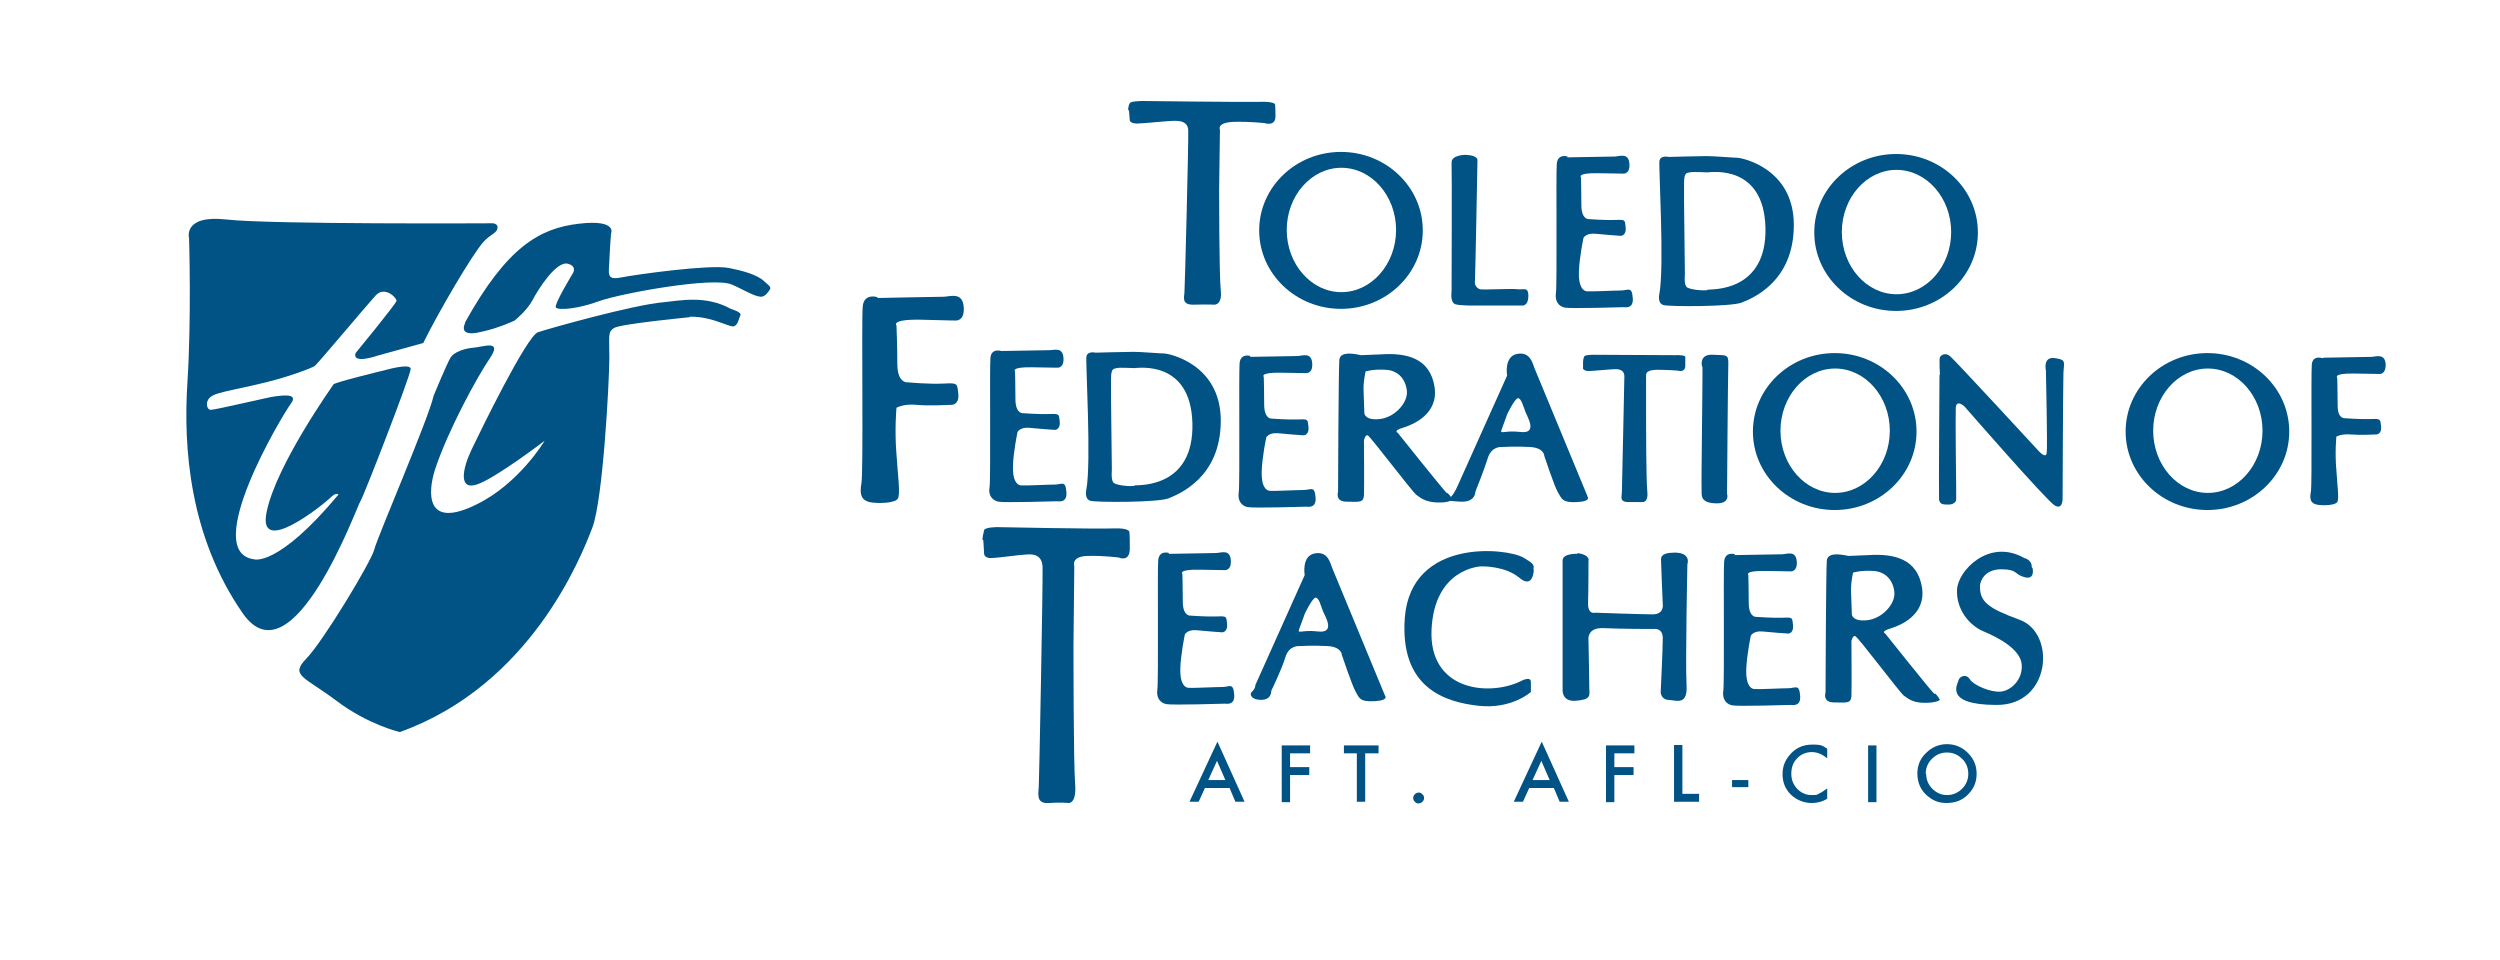 <svg xmlns="http://www.w3.org/2000/svg" xmlns:xlink="http://www.w3.org/1999/xlink" viewBox="0 0 599 229.9"><defs><style>      .st0 {        fill: #005384;      }      .st1 {        display: none;      }    </style></defs><g id="TFT_Logo_2_4_09_xA0_Image" class="st1"><image id="TFT_Logo_2_4_09_xA0_Image1" data-name="TFT_Logo_2_4_09_xA0_Image" width="2496" height="958" transform="scale(.2)"></image></g><g id="Layer_2"><path class="st0" d="M118,53.5s1.4,0,1.2,1.2-1.7,1.4-3.4,3.3c-2.6,2.9-10.6,16.5-14.4,24.2,0,0,1.3-.4-10.9,3,0,0-6.2,2.2-5.3-.6,0,0,9.7-11.8,9.8-12.5s-2.8-3.7-5-1.3c-2.2,2.4-14,16.5-14.6,16.9-.6.4-6.1,2.7-14.6,4.6-8.5,1.9-10.7,2-11.2,4.2,0,0-.2,1.6.9,1.7,1.1,0,14.6-3.2,15.2-3.2s6.2-1.2,4,1.7c-2.2,3-21.6,35.5-8.9,37.3,0,0,5.6,2.1,20.3-15.5,0,0-.5-.7-2,.8s-17.6,14.5-15.2,3.3c2.3-11.2,15.7-30,16-30.5s12.3-3.4,12.3-3.4c0,0,6.2-1.8,6.2-.3,0,1.5-11.4,30.9-12.1,31.8s-16.2,43.8-28.1,26.8c-12.8-18.4-14.3-39.7-13.3-55.3s.4-34.6.4-34.6c0,0-1.6-5.7,9-4.5,10.6,1.2,63.7.9,63.7.9Z"></path><path class="st0" d="M111.5,77.3s-1.9,3.3,2.9,2.4c4.8-.9,8.9-2.9,8.9-2.9,0,0,3-2.4,4.3-4.9,1.3-2.5,5.7-9.5,8.5-8.7,2.2.6,1.2,2.2,1.2,2.2,0,0-4.7,7.7-4.1,8.3.7.7,5.4.3,10.5-1.6,5.1-1.8,27.3-5.9,31.7-3.9,2.8,1.2,5.2,2.8,6.9,2.9,1,0,1.7-1,2.2-1.8.4-.6-.8-1.3-1.4-1.9-1.6-1.6-5.4-2.6-8.5-3.2-4.6-.9-22.4,1.6-25.9,2.3s-2.8-1.1-2.7-3.9.4-6.6.4-6.6c0,0,1.7-3.5-7.7-2.4-9.4,1.1-17.2,5.5-27.3,23.7Z"></path><path class="st0" d="M165.3,76s-16.7,1.6-18.2,2.6-1.1,1.8-1.1,7.1-1.5,34.1-4.1,40.8c-2.8,7.3-14.9,37.7-46.1,48.9,0,0-7.5-1.7-15.2-7.5s-11.2-6-7.2-10.1,15.6-23.3,16.3-26.2,13-31.3,14.2-36.8c0,0,3.3-8,4.1-9.2.8-1.2,3.1-2.1,5.5-2.3,2.4-.2,6.9-2,3.9,2.5-3.1,4.5-10.2,17.6-13.2,26.8-1.7,5.4-2.3,14.3,9.9,8.3,10.3-5,16.4-15.3,16.4-15.3,0,0-11.9,9.1-16.3,10.5-4.4,1.4-3.4-3.8-1.2-8.4,2-4.2,13.2-27.2,15.9-28.1,2.7-.9,22.9-6.6,30.2-7.2,4-.4,10-1.7,16,1.6,0,0,2.7.8,2.3,1.5-.3.6-.6,2.7-1.8,2.7-.6,0-2.2-.7-3.2-1,0,0-3.8-1.5-7.2-1.3Z"></path><path class="st0" d="M270.5,26.4l.2,2.5s.2.7,1.7.7c1.4,0,7.1-.6,7.9-.6s4.3-.6,4.4,2.2-.8,37.5-.9,38.7c0,1.2-.9,3.2,2.3,3.1s4.8,0,4.8,0c0,0,2,.2,1.6-3.4s-.4-24.1-.4-24.1l.2-14.4s-.9-1.7,3.2-1.9c4.1-.1,7.5.3,7.5.3,0,0,2.6.9,2.6-1.6s-.1-2.9-.1-2.9c0,0-.1-.7-3.6-.6s-28.1-.2-28.1-.2c0,0-2.8,0-3.1.5s-.4,1.3-.4,1.7Z"></path><path class="st0" d="M351.1,37.1s-3.4,0-3.3,1.9,0,30.3,0,30.7-.4,2.7.9,3.2c1.3.4,5.1.3,5.1.3h11.1s1.3,0,1.3-2.3-1.2-1.4-2.6-1.6-8.4.2-9,0c-.6-.2-1.4-.8-1.2-2.1.1-1.3.6-28.8.6-28.8,0,0,.2-1.2-2.9-1.3Z"></path><path class="st0" d="M375.6,37.5s-2.4-.8-2.6,1.8c-.2,2.6.1,28.9-.2,30.9s.7,3.2,2.1,3.5c1.4.3,13.8-.1,14.1-.1s2.5.5,2.2-2.3c-.2-2.8-1.2-1.7-2.8-1.7-1.6,0-7.3.3-8.2.2s-2-1.1-1.9-4.6,1.1-8.2,1.1-8.2c0,0,.6-1.2,2.8-1s5.6.5,6.1.5,1.4-.4,1.2-2.1,0-1.8-2.4-1.7-6.4-.2-6.4-.2c0,0-1.7.2-1.8-3.1,0-3.3-.1-6.9-.1-6.9,0,0-1.1-1.1,4.1-1s6.1.1,6.1.1c0,0,1.6.1,1.4-2.4-.2-2.6-2.2-1.8-3.4-1.7-1.2,0-11.5.2-11.5.2Z"></path><path class="st0" d="M416.3,37.8c-.9,0-5.6-.4-7.4-.4s-9.1.2-9.1.2c0,0-2-.5-2.2,1s1.2,25.2,0,31.7c0,0-.6,2.4,1,2.8s16.2.4,18.7-.6,12.5-4.9,12.5-18.6-12.6-16.1-13.5-16.1ZM409.2,69.5c-1.4.2-4-.1-4.9-.6-.9-.4-.6-3.1-.6-3.1l-.2-17.3s0-2,0-4.7c0-2.7.8-2.3,1.4-2.5.6-.2,3.5,0,4.2,0s13.5-2.1,13.9,13.2-12.5,14.8-13.9,14.9Z"></path><path class="st0" d="M454.3,36.9c-10.8,0-19.6,8.4-19.6,18.8s8.8,18.8,19.6,18.8,19.6-8.4,19.6-18.8-8.8-18.8-19.6-18.8ZM454.4,70.5c-7.2,0-13.1-6.7-13.1-14.9s5.9-14.9,13.1-14.9,13.1,6.7,13.1,14.9-5.9,14.9-13.1,14.9Z"></path><path class="st0" d="M321.3,36.4c-10.8,0-19.6,8.4-19.6,18.8s8.8,18.8,19.6,18.8,19.6-8.4,19.6-18.8-8.8-18.8-19.6-18.8ZM321.4,70c-7.2,0-13.1-6.7-13.1-14.9s5.9-14.9,13.1-14.9,13.1,6.7,13.1,14.9-5.9,14.9-13.1,14.9Z"></path><path class="st0" d="M239.9,84.1s-2.4-.8-2.6,1.7c-.2,2.6.1,28.9-.2,30.9-.4,2,.7,3.2,2.1,3.5,1.4.3,13.8-.1,14.1-.1s2.5.5,2.2-2.3c-.2-2.8-1.2-1.7-2.7-1.7-1.6,0-7.3.3-8.2.2s-2-1.1-1.9-4.6c.1-3.5,1.1-8.2,1.1-8.2,0,0,.6-1.2,2.8-1s5.6.5,6.1.5,1.4-.4,1.2-2.1c-.2-1.6,0-1.8-2.4-1.7s-6.4-.2-6.4-.2c0,0-1.7.2-1.8-3.1,0-3.3-.1-6.9-.1-6.9,0,0-1.1-1.1,4.1-1,5.2.1,6.1.1,6.1.1,0,0,1.6.1,1.4-2.4-.2-2.6-2.2-1.8-3.4-1.8-1.2,0-11.5.2-11.5.2Z"></path><path class="st0" d="M299.6,85.3s-2.4-.8-2.6,1.8c-.2,2.6.1,28.9-.2,30.9s.7,3.2,2.1,3.5c1.4.3,13.8-.1,14.1-.1s2.5.5,2.2-2.3c-.2-2.8-1.2-1.7-2.8-1.7-1.6,0-7.3.3-8.2.2s-2-1.1-1.9-4.6,1.1-8.2,1.1-8.2c0,0,.6-1.2,2.8-1s5.6.5,6.1.5,1.4-.4,1.2-2.1,0-1.8-2.4-1.7-6.4-.2-6.4-.2c0,0-1.7.2-1.8-3.1,0-3.3-.1-6.9-.1-6.9,0,0-1.1-1.1,4.1-1s6.1.1,6.1.1c0,0,1.6.1,1.4-2.4-.2-2.6-2.2-1.8-3.4-1.7-1.2,0-11.5.2-11.5.2Z"></path><path class="st0" d="M280.1,132.5s-2.4-.8-2.6,1.8c-.2,2.6.1,28.9-.2,30.9s.7,3.2,2.1,3.5c1.4.3,13.8-.1,14.1-.1s2.5.5,2.2-2.3c-.2-2.8-1.2-1.7-2.8-1.7-1.6,0-7.3.3-8.2.2s-2-1.1-1.9-4.6,1.1-8.2,1.1-8.2c0,0,.6-1.2,2.8-1s5.6.5,6.1.5,1.4-.4,1.2-2.1,0-1.8-2.4-1.7-6.4-.2-6.4-.2c0,0-1.7.2-1.8-3.1,0-3.3-.1-6.9-.1-6.9,0,0-1.1-1.1,4.1-1,5.2.1,6.1.1,6.1.1,0,0,1.6.1,1.4-2.4-.2-2.6-2.2-1.8-3.4-1.7-1.2,0-11.5.2-11.5.2Z"></path><path class="st0" d="M415.7,132.8s-2.4-.8-2.6,1.8c-.2,2.6.1,28.9-.2,30.9s.7,3.2,2.1,3.5c1.4.3,13.8-.1,14.1-.1s2.5.5,2.2-2.3c-.2-2.8-1.2-1.7-2.8-1.7-1.6,0-7.3.3-8.2.2s-2-1.1-1.9-4.6,1.1-8.2,1.1-8.2c0,0,.6-1.2,2.8-1s5.6.5,6.1.5,1.4-.4,1.2-2.1,0-1.8-2.4-1.7-6.4-.2-6.4-.2c0,0-1.7.2-1.8-3.1,0-3.3-.1-6.9-.1-6.9,0,0-1.1-1.1,4.1-1s6.1.1,6.1.1c0,0,1.6.1,1.4-2.4-.2-2.6-2.2-1.8-3.4-1.7-1.2,0-11.5.2-11.5.2Z"></path><path class="st0" d="M379.3,86.6v1.8c.1,0,.3.5,1.3.5,1,0,4.9-.4,5.5-.4s3-.5,3.1,1.6c0,2.1-.6,27-.6,27.9,0,.9-.7,2.3,1.6,2.3,2.3,0,3.4,0,3.4,0,0,0,1.4.1,1.1-2.5-.3-2.6-.3-17.4-.3-17.4v-10.4c.1,0-.5-1.3,2.4-1.4,2.9,0,5.2.2,5.2.2,0,0,1.8.6,1.8-1.2s0-2.1,0-2.1c0,0,0-.5-2.5-.4-2.4,0-19.6-.1-19.6-.1,0,0-2,0-2.1.4-.2.4-.3.9-.3,1.3Z"></path><path class="st0" d="M235.6,129.4l.2,3.4s.2,1,1.7.9c1.4,0,7.1-.8,7.9-.8s4.3-.8,4.4,3-.8,50.7-.9,52.3c0,1.6-.9,4.4,2.3,4.2,3.2-.2,4.8,0,4.8,0,0,0,2,.3,1.6-4.6-.4-4.9-.4-32.6-.4-32.6l.2-19.5s-.9-2.4,3.2-2.5,7.5.4,7.5.4c0,0,2.6,1.2,2.6-2.2s-.1-4-.1-4c0,0-.1-.9-3.6-.8-3.4.2-28.1-.3-28.1-.3,0,0-2.8,0-3.1.7-.2.7-.4,1.8-.4,2.4Z"></path><path class="st0" d="M279,84.7c-.9,0-5.6-.4-7.4-.4s-9.1.2-9.1.2c0,0-2-.5-2.2,1-.2,1.5,1.2,25.2,0,31.7,0,0-.6,2.4,1,2.8s16.2.4,18.7-.6c2.4-1,12.5-4.9,12.5-18.6s-12.6-16.1-13.5-16.1ZM271.9,116.4c-1.4.2-4-.1-4.9-.6-.9-.4-.6-3.1-.6-3.1l-.2-17.3s0-2,0-4.7c0-2.7.8-2.3,1.4-2.5.6-.2,3.5,0,4.2,0s13.5-2.1,13.9,13.2c.4,15.4-12.5,14.8-13.9,14.9Z"></path><path class="st0" d="M439.6,84.6c-10.8,0-19.6,8.4-19.6,18.8s8.8,18.8,19.6,18.8,19.6-8.4,19.6-18.8-8.8-18.8-19.6-18.8ZM439.7,118.1c-7.2,0-13.1-6.7-13.1-14.9s5.9-14.9,13.1-14.9,13.1,6.7,13.1,14.9-5.9,14.9-13.1,14.9Z"></path><path class="st0" d="M528.9,84.6c-10.8,0-19.6,8.4-19.6,18.8s8.8,18.8,19.6,18.8,19.6-8.4,19.6-18.8-8.8-18.8-19.6-18.8ZM529,118.1c-7.2,0-13.1-6.7-13.1-14.9s5.9-14.9,13.1-14.9,13.1,6.7,13.1,14.9-5.9,14.9-13.1,14.9Z"></path><path class="st0" d="M210.2,71.2s-3.3-1.1-3.5,2.4c-.3,3.5.2,39.5-.3,42.2-.5,2.7,0,4,1.9,4.5,1.9.4,6.1.3,6.8-.8.7-1,0-5.8-.3-10.6-.5-6,0-11.2,0-11.2,0,0,1.7-1,4.8-.7,3.1.3,7.7,0,8.4,0s1.9-.6,1.6-2.8c-.3-2.2,0-2.5-3.4-2.3-3.5.2-8.8-.3-8.8-.3,0,0-2.3.3-2.4-4.2,0-4.5-.2-9.4-.2-9.4,0,0-1.5-1.5,5.7-1.4,7.2.2,8.5.2,8.5.2,0,0,2.2.2,1.9-3.3-.3-3.5-3-2.5-4.7-2.4-1.6,0-15.9.3-15.9.3Z"></path><path class="st0" d="M556.4,85.8s-2.4-.8-2.5,1.7c-.2,2.5.1,28.3-.2,30.2-.4,2,0,2.9,1.4,3.2,1.4.3,4.4.2,4.9-.6.5-.7,0-4.2-.2-7.6-.4-4.3,0-8.1,0-8.1,0,0,1.2-.7,3.5-.5,2.2.2,5.5,0,6,0s1.4-.4,1.2-2c-.2-1.6,0-1.8-2.4-1.7-2.5.1-6.3-.2-6.3-.2,0,0-1.7.2-1.7-3,0-3.2-.1-6.7-.1-6.7,0,0-1.1-1.1,4.1-1,5.1.1,6.1.1,6.1.1,0,0,1.5.1,1.4-2.4-.2-2.5-2.2-1.8-3.3-1.7-1.2,0-11.4.2-11.4.2Z"></path><path class="st0" d="M346.7,118.2c-.8-.7-11.8-14.5-11.8-14.5,0,0-1.2-.5,1.2-1.2,2.3-.7,8.7-3.2,7.6-9.9-1.1-6.7-6.5-8.1-12.7-7.7,0,0-4.6.2-4.9.2s-5.1-1.4-5.2,1.2c-.2,2.6-.3,31.5-.3,31.5,0,0-.8,2.4,2,2.4s4.1.4,4.2-1.5,0-13.2,0-13.2c0,0,.3-1.4.9-1.2s10.7,13.6,11.7,14.3,2.1,1.7,5,1.8,3.6-.7,3.6-.7c0,0-.4-.9-1.2-1.6ZM326.9,99l-.2-5.8c0-2.2.5-4.2.5-4.2,0,0,1.8-.6,4.9-.4s4.8,2.5,5,5.2-2.9,6.2-6.5,6.6c-3.6.4-3.7-1.4-3.7-1.4Z"></path><path class="st0" d="M380.4,119s-12.2-29.5-12.7-30.7c-.5-1.2-1-4.1-4.2-3.5-3.2.6-2.4,5.2-2.4,5.2l-11.8,26.3s-.8,1.9-1.6,2.7-1.5,1,2.2,1.2,3.6-2.4,3.6-2.4c0,0,2.1-5.2,3-8.1s3.4-2.6,3.4-2.6c0,0,3.3-.2,6.7,0s3.4,2.1,3.4,2.1c0,0,2.4,7.3,3.3,8.8s1,2.5,4.6,2.3,2.4-1.4,2.4-1.4ZM364.3,103.5c-4.2-.5-5.1.9-4.4-.9.7-1.8,1.2-3.3,1.2-3.3,0,0,1.8-3.8,2.6-3.9.8,0,1.3,2,1.8,3.3s3,5.3-1.2,4.8Z"></path><path class="st0" d="M331.9,166.8s-12.2-29.5-12.7-30.7-1-4.1-4.2-3.5-2.4,5.2-2.4,5.2l-11.8,26.3s0,.9-.8,1.6,0,1.7,1.2,1.9c3.6.6,3.4-2.1,3.4-2.1,0,0,2.5-5.1,3.4-8.1.9-2.9,3.4-2.6,3.4-2.6,0,0,3.3-.2,6.7,0s3.4,2.1,3.4,2.1c0,0,2.4,7.2,3.3,8.8s1,2.5,4.6,2.3,2.4-1.4,2.4-1.4ZM315.8,151.3c-4.2-.5-5.1.9-4.4-.9s1.2-3.3,1.2-3.3c0,0,1.8-3.8,2.6-3.9s1.3,2,1.8,3.3c.6,1.3,3,5.3-1.2,4.8Z"></path><path class="st0" d="M407.8,87.8s-.8-3,2.6-2.8c3.3.2,3.8-.3,3.7,2.5-.1,2.8-.3,30.8-.3,30.8,0,0,.9,2.5-2.9,2.3-3.8-.2-3.1-2.2-3.2-3.4s.3-28.6.2-29.4Z"></path><path class="st0" d="M464.8,89.7s-.2-3.5,0-4.1c.3-.6,1.4-1.2,2.5-.2,1.1.9,21.2,22.7,21.2,22.7,0,0,1.8,2,1.9.3.2-1.7-.2-19.6-.2-19.6,0,0-.8-3.4,2.1-3s2.2.9,2.1,3.6-.2,30-.2,30c0,0,.1,2.9-1.9,1.7s-21.6-23.7-21.6-23.7c0,0-2-1.9-2.1.4s.1,19.1.1,19.1c0,0,0,2.6,0,2.8s-.2,1.1-1.7,1.2c-1.4,0-2.2,0-2.4-1.2-.1-1.2.1-29.8.1-29.8Z"></path><path class="st0" d="M367.5,136.5s-.1,4.8-3.5,1.9c-3.4-2.8-8.7-2.7-9.1-2.7s-11.2.6-11.9,15.1c-.7,14.6,13.5,16.1,21.2,12.5,0,0,2.6-1.5,2.6.1s0,2.4,0,2.4c0,0-4.6,4.2-12.6,3.3-7.9-.9-18.9-4.2-17.6-21.2,1.6-19.1,24.5-16.6,28.4-14.3,2.2,1.3,2.7,1.7,2.4,2.8Z"></path><path class="st0" d="M378,132.7s-3.6-.2-3.6,1.6,0,30.9,0,30.9c0,0-.3,3,3.2,2.7s3.3-1.1,3.2-2.9c0-1.8-.2-11.6-.2-11.6,0,0-.5-3.1,3.6-2.9s12,.2,12,.2c0,0,2.2-.4,2.2,2.2,0,2.7-.5,12.9-.5,12.9,0,0,0,1.8,1.9,1.9s4.6,1.4,4.3-3.6c-.3-5.1.2-28.9.2-28.9,0,0,1-2.7-2.9-2.8-3.9,0-3.4,1.4-3.4,2.3s.4,10.1.4,10.1c0,0,.4,2.3-2.3,2.4-2.7,0-13.9-.4-13.9-.4,0,0-1.8.6-1.7-2.4s.1-10,.1-10c0,0,.6-1.4-2.7-1.9Z"></path><path class="st0" d="M463.5,166.3c-.8-.7-11.8-14.5-11.8-14.5,0,0-1.2-.5,1.2-1.2,2.3-.7,8.7-3.2,7.6-9.9-1.1-6.7-6.5-8.1-12.7-7.7,0,0-4.6.2-4.9.2s-5.1-1.4-5.2,1.2c-.2,2.6-.3,31.5-.3,31.5,0,0-.8,2.4,2,2.4s4.1.4,4.2-1.5,0-13.2,0-13.2c0,0,.3-1.4.9-1.2.7.2,10.7,13.6,11.7,14.3s2.1,1.7,5,1.7,3.6-.7,3.6-.7c0,0-.4-.9-1.2-1.6ZM443.7,147.1l-.2-5.7c0-2.2.5-4.2.5-4.2,0,0,1.8-.6,4.9-.4,3.1.2,4.8,2.5,5,5.2s-2.9,6.2-6.5,6.6c-3.6.4-3.7-1.4-3.7-1.4Z"></path><path class="st0" d="M487,136.1s.7,2.9-1.9,2.2c-2.6-.7-1.6-1.9-5.6-1.9-4,0-5,2.8-5.1,3.9-.1,3.9,1.9,5.4,9.5,8.2,8.8,3.2,7.5,20.5-5.5,20.4-13,0-9.2-5.2-9.1-6,.2-.8,1.8-1.6,2.7-.1.9,1.4,5.1,3.2,7.5,2.9s5.2-2.9,4.9-6.5-5.5-6.4-9.1-7.9-6.6-5.4-6.4-10,7.7-12.4,16.1-7.6c0,0,1.9.4,1.8,2.2Z"></path><g><path class="st0" d="M294.5,188.8h-5.8l-1.5,3.3h-2.2l6.7-14.4,6.5,14.4h-2.2l-1.4-3.3ZM293.6,186.9l-2-4.6-2.1,4.6h4.1Z"></path><path class="st0" d="M313.8,180.5h-4.7v3.3h4.6v1.9h-4.6v6.5h-2v-13.6h6.8v1.9Z"></path><path class="st0" d="M327.1,180.5v11.6h-2v-11.6h-3.1v-1.9h8.3v1.9h-3.1Z"></path><path class="st0" d="M338.6,191.2c0-.3.1-.6.4-.9.2-.2.5-.4.9-.4s.6.1.9.4.4.5.4.9-.1.6-.4.9c-.2.2-.5.4-.9.4s-.6-.1-.9-.4c-.2-.2-.4-.5-.4-.9Z"></path><path class="st0" d="M372.2,188.8h-5.8l-1.5,3.3h-2.2l6.7-14.4,6.5,14.4h-2.2l-1.4-3.3ZM371.3,186.9l-2-4.6-2.1,4.6h4.1Z"></path><path class="st0" d="M391.5,180.5h-4.7v3.3h4.6v1.9h-4.6v6.5h-2v-13.6h6.8v1.9Z"></path><path class="st0" d="M403.1,178.6v11.6h4v1.9h-6v-13.6h2Z"></path><path class="st0" d="M415,186.9h3.9v1.7h-3.9v-1.7Z"></path><path class="st0" d="M437.8,179.3v2.4c-1.2-1-2.4-1.5-3.7-1.5s-2.6.5-3.5,1.5c-1,1-1.4,2.2-1.4,3.7s.5,2.6,1.4,3.6c1,1,2.1,1.5,3.5,1.5s1.3-.1,1.8-.4c.3-.1.6-.3.9-.5.3-.2.6-.4,1-.7v2.5c-1.2.7-2.4,1-3.7,1-1.9,0-3.6-.7-5-2-1.4-1.4-2-3-2-4.9s.6-3.3,1.7-4.6c1.4-1.7,3.2-2.5,5.5-2.5s2.4.3,3.5,1Z"></path><path class="st0" d="M449.6,178.6v13.6h-2v-13.6h2Z"></path><path class="st0" d="M459.4,185.3c0-1.9.7-3.6,2.1-4.9,1.4-1.4,3.1-2.1,5-2.1s3.6.7,5,2.1c1.4,1.4,2.1,3,2.1,5s-.7,3.6-2.1,5c-1.4,1.4-3.1,2-5.1,2s-3.3-.6-4.7-1.8c-1.5-1.3-2.3-3.1-2.3-5.3ZM461.5,185.3c0,1.5.5,2.7,1.5,3.7,1,1,2.2,1.5,3.5,1.5s2.6-.5,3.6-1.5c1-1,1.5-2.2,1.5-3.6s-.5-2.7-1.5-3.6c-1-1-2.2-1.5-3.6-1.5s-2.6.5-3.6,1.5c-1,1-1.5,2.2-1.5,3.6Z"></path></g></g></svg>